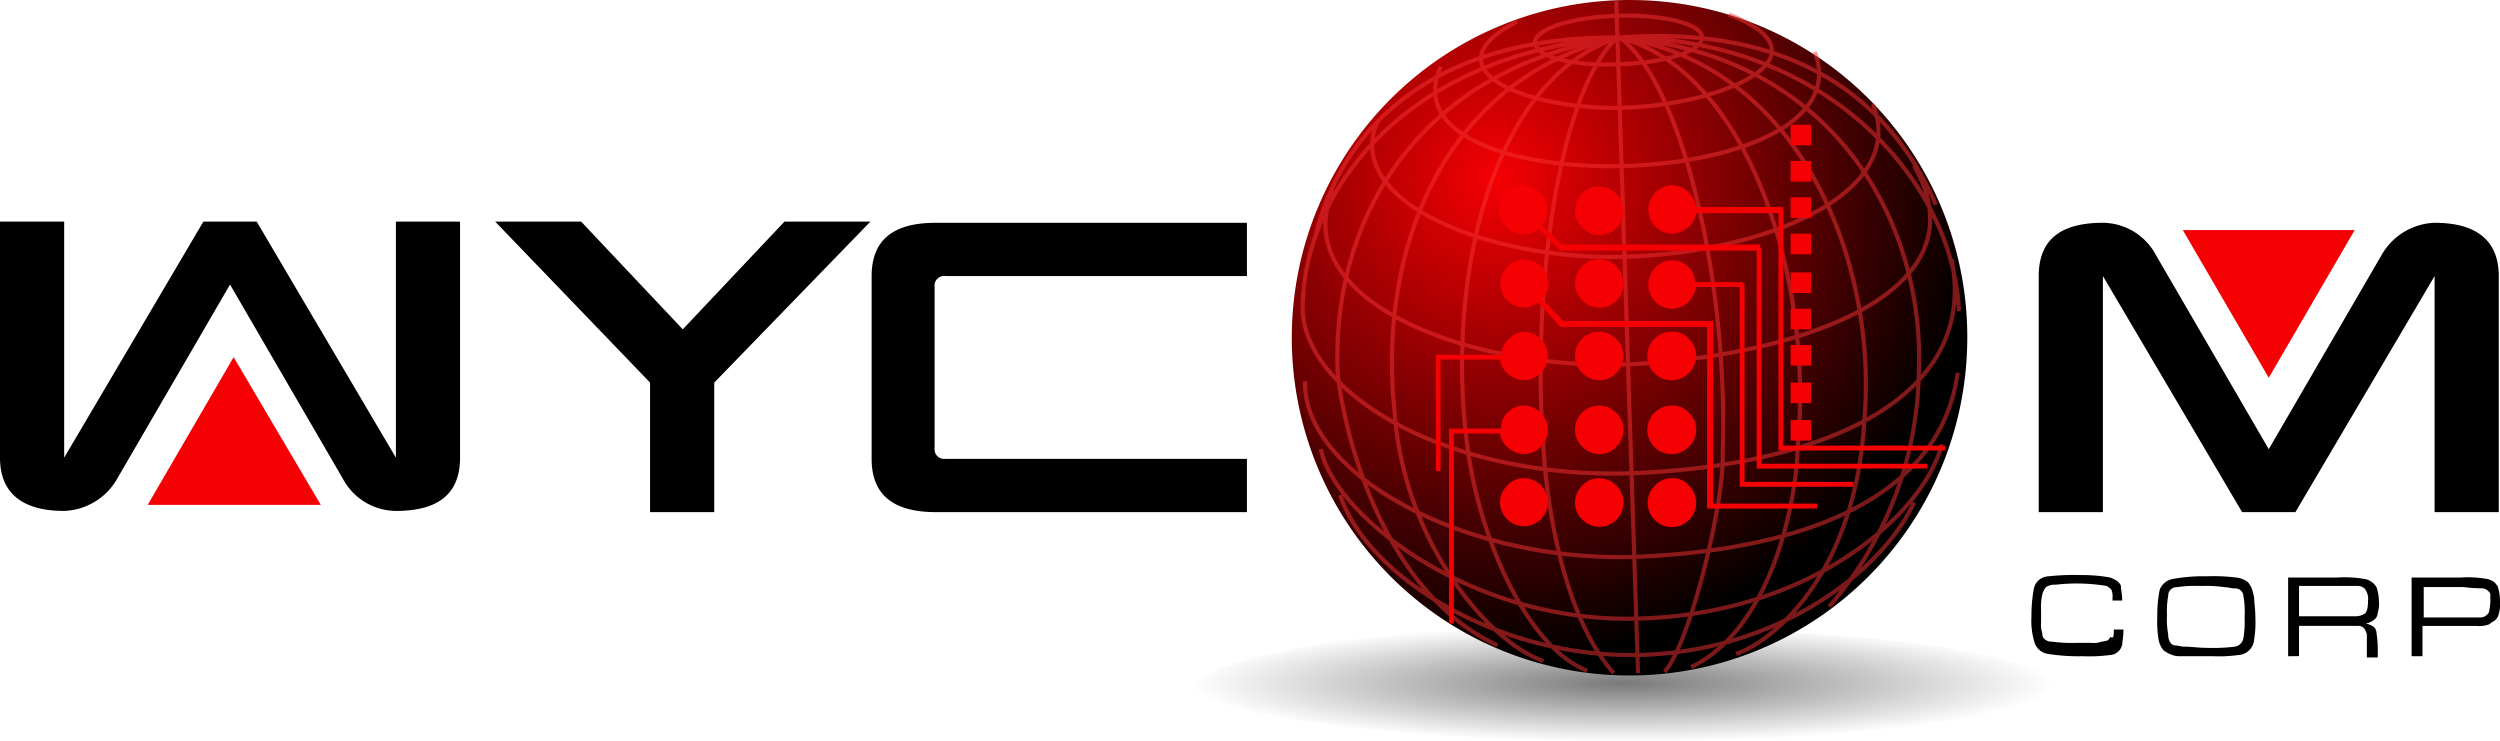 <?xml version="1.0" encoding="UTF-8"?> <svg xmlns="http://www.w3.org/2000/svg" xmlns:xlink="http://www.w3.org/1999/xlink" width="146.562" height="43.463" viewBox="0 0 146.562 43.463"><defs><radialGradient id="a" cx="0.5" cy="0.5" r="0.5" gradientUnits="objectBoundingBox"><stop offset="0" stop-opacity="0.522"></stop><stop offset="1" stop-opacity="0"></stop></radialGradient><radialGradient id="b" cx="0.333" cy="0.269" r="0.718" gradientTransform="matrix(0.997, -0.043, 0.043, 0.999, -0.041, 0.01)" gradientUnits="objectBoundingBox"><stop offset="0" stop-color="#f50003"></stop><stop offset="1"></stop></radialGradient></defs><g transform="translate(-66.034 -15.258)"><g transform="translate(185.128 48.972)"><path d="M244.726,72.194h.568c0,.426-.071.71-.071.852a.76.76,0,0,1-.71.639,9.149,9.149,0,0,1-1.632.071,11.11,11.11,0,0,1-2.058-.142.976.976,0,0,1-.71-.568,4.243,4.243,0,0,1-.213-1.632,8.619,8.619,0,0,1,.142-1.632.913.913,0,0,1,.852-.71A13.77,13.77,0,0,1,242.81,69a8.892,8.892,0,0,1,1.7.142,2.363,2.363,0,0,1,.426.213c.142.142.213.213.213.355s.071.426.071.781h-.568v-.142a1.052,1.052,0,0,0-.071-.5.98.98,0,0,0-.284-.213,10.735,10.735,0,0,0-2.981-.071.917.917,0,0,0-.568.142,1.156,1.156,0,0,0-.213.426,3.469,3.469,0,0,0-.071.923v.71a1.575,1.575,0,0,0,.071.639.417.417,0,0,0,.142.355.6.6,0,0,0,.426.142,8.636,8.636,0,0,0,1.49.071h.781a1.4,1.4,0,0,0,.639-.071,3.073,3.073,0,0,0,.355-.071c.071-.071.142-.142.142-.213C244.726,72.762,244.726,72.549,244.726,72.194Z" transform="translate(-239.9 -69)"></path><path d="M253.21,69.1a10.57,10.57,0,0,1,1.7.071,1.334,1.334,0,0,1,.71.284,1.55,1.55,0,0,1,.213.355,3.22,3.22,0,0,1,.142.568c0,.284.071.639.071,1.136a6.15,6.15,0,0,1-.071,1.278.974.974,0,0,1-.923.923,8.209,8.209,0,0,1-1.49.071h-1.987a1.337,1.337,0,0,1-.568-.142,1.551,1.551,0,0,1-.355-.213,1.337,1.337,0,0,1-.284-.639,6.549,6.549,0,0,1-.071-1.349,7.225,7.225,0,0,1,.142-1.561,1.024,1.024,0,0,1,.852-.639A9.824,9.824,0,0,1,253.21,69.1Zm-.355.568a7.356,7.356,0,0,0-1.419.071.485.485,0,0,0-.5.5,5.051,5.051,0,0,0-.071,1.136,4.728,4.728,0,0,0,.071,1.136.827.827,0,0,0,.142.5.369.369,0,0,0,.284.142c.142,0,.284.071.5.071.426,0,.852.071,1.349.071a10.059,10.059,0,0,0,1.632-.071.6.6,0,0,0,.5-.5,5.762,5.762,0,0,0,.071-1.207,5.445,5.445,0,0,0-.071-1.278.469.469,0,0,0-.5-.426c-.213,0-.355-.071-.568-.071A7.76,7.76,0,0,0,252.855,69.668Z" transform="translate(-242.919 -69.029)"></path><path d="M261.1,73.813V69.2h2.91a7,7,0,0,1,1.49.071,1.024,1.024,0,0,1,.781.5,2.647,2.647,0,0,1,.142.852,1.575,1.575,0,0,1-.071.639.542.542,0,0,1-.142.355,1.069,1.069,0,0,1-.568.284,1.06,1.06,0,0,1,.5.213.542.542,0,0,1,.142.355,7.394,7.394,0,0,1,.071.781v.639h-.639V72.536c-.071-.284-.213-.5-.5-.5h-3.478v1.774Zm.639-2.342h3.407a1.009,1.009,0,0,0,.426-.142c.142-.071.213-.355.213-.781a.942.942,0,0,0-.213-.71.6.6,0,0,0-.426-.142h-3.407Z" transform="translate(-246.053 -69.058)"></path><path d="M271.3,73.813V69.2h2.91a6.208,6.208,0,0,1,1.419.071,1.009,1.009,0,0,1,.426.142c.142.071.213.213.284.284a2.78,2.78,0,0,1,.142.923,1.978,1.978,0,0,1-.071.71.652.652,0,0,1-.284.426c-.142.071-.284.213-.355.213a1.575,1.575,0,0,1-.639.071h-3.194v1.774Zm.639-2.271h3.407a.542.542,0,0,0,.355-.142c.071-.071.142-.142.142-.213a4,4,0,0,0,.071-.5v-.5c0-.071-.071-.142-.142-.213a.542.542,0,0,0-.355-.142,8.125,8.125,0,0,1-1.065-.071H272.01v1.774Z" transform="translate(-249.014 -69.058)"></path></g><g transform="translate(135.974 51.976)"><path d="M173.275,67.642c13.879.044,25.175,1.576,25.175,3.415s-11.3,3.328-25.175,3.284S148.1,72.764,148.1,70.925c0,0,3.328-3.415,25.044-3.328" transform="translate(-148.1 -67.596)" fill-rule="evenodd" fill="url(#a)"></path></g><g transform="translate(141.763 15.258)"><path d="M218.4,41.514A19.8,19.8,0,1,1,198.815,21.5,19.751,19.751,0,0,1,218.4,41.514Z" transform="translate(-178.799 -21.498)" fill="url(#b)"></path></g><g transform="translate(142.396 15.33)"><path d="M198.08,21.6l1.278,39.391m-1.136-37.261c-7.523,2.413-10.149,14.337-8.872,23.918.639,5.181,3.407,11.782,7.026,13.2m1.845-37.119c7.594,1.916,11.427,14.195,10.5,23.918-.071,3.407-1.561,10.717-6.246,12.988m-4.329-36.907c-10.362,2.484-14.053,12.7-13.059,21.931.5,7.452,5.394,13.485,8.73,14.621m4.471-36.552c10.859,1.7,15.118,13.556,14.337,22.428-.5,9.085-5.465,13.059-7.523,13.7m-6.955-36.126c-11.853,1.845-16.75,10.859-16.4,19.589.213,2.626,2.271,12.775,9.369,16.04m7.168-35.629c12.562.994,17.956,10.859,17.531,19.8a21.42,21.42,0,0,1-5.252,13.556m-12.42-33.358c-3.407,3.123-5.039,14.621-4.329,24.06,0,.142.426,9.014,4.117,13.2m.355-37.261c3.691,2.7,6.388,14.55,6.033,24.344.142,2.626-1.845,11.072-3.407,12.846m-2.7-38.468c2.7-.071,4.9.5,4.9,1.278s-2.129,1.49-4.826,1.561c-2.768.142-4.9-.426-4.968-1.278,0-.781,2.2-1.49,4.9-1.561ZM179.768,38.7c-.994,5.252,7.736,10.93,19.163,10.575,11.285-.426,20.441-4.4,18.808-12.562m-36.268-4.046c-2.768,6.6,8.233,10.575,17.318,10.22,9.652-.426,21.079-4.117,16.75-11.64m-35.7,12.633c-.142,5.465,9.44,10.646,19.376,10.291,10.575-.426,17.956-3.833,18.879-10.788M180.762,47.86c.781,3.833,8.659,10.149,18.453,9.936,10.22-.213,16.892-6.1,17.956-10.22M181.9,50.557c1.49,4.613,9.014,9.511,17.389,9.369,8.162-.142,14.337-4.826,16.253-8.943M184.1,28.626c-2.129,4.684,6.53,8.233,14.621,7.949,8.3-.284,16.466-3.762,14.408-8.943m-25.338-2.2c-3.691,8.233,25.125,7.594,21.931-.852m-17.46-1.774c-5.323,2.7.426,5.181,6.175,5.039,5.891-.142,12.491-3.052,6.246-5.465m-6.388,1.349c12.35,0,19.589,8.659,19.873,16.04m-20.015-16.04c-12.35.923-18.524,9.014-18.453,16.04m18.453-16.04c-10.5-.071-16.04,5.039-17.673,11.5m17.815-11.5c10.5-.781,15.969,3.9,18.524,9.794" transform="translate(-179.691 -21.6)" fill="none" stroke="#f73335" stroke-miterlimit="2.613" stroke-width="0.244" opacity="0.5"></path></g><g transform="translate(194 28.745)"><path d="M262.478,40.5l-5.039,8.659L252.4,40.5Z" transform="translate(-252.4 -40.5)" fill="#f50003"></path></g><g transform="translate(74.692 36.197)"><path d="M84.3,59.659,89.339,51l5.11,8.659Z" transform="translate(-84.3 -51)" fill="#f50003"></path></g><g transform="translate(95.062 28.248)"><path d="M113,39.8h5.039L124,46.117l5.962-6.317H135l-9.156,9.44v7.594h-3.762V49.24Z" transform="translate(-113 -39.8)"></path></g><g transform="translate(117.135 28.319)"><path d="M166.1,39.9v3.123H148.429a.565.565,0,0,0-.639.639V53.1a.565.565,0,0,0,.639.639H166.1v3.123h-18.24c-2.555,0-3.762-1.065-3.762-3.123V43.023c0-2.129,1.278-3.123,3.762-3.123H166.1Z" transform="translate(-144.1 -39.9)"></path></g><g transform="translate(185.554 28.319)"><path d="M255.547,56.863h-3.123l-8.162-13.84v13.84H240.5V43.023c0-2.129,1.278-3.123,3.762-3.123a3.564,3.564,0,0,1,3.123,1.916l6.6,11.356,6.6-11.356a3.733,3.733,0,0,1,3.123-1.916c2.484,0,3.762,1.065,3.762,3.123v13.84h-3.762V43.023Z" transform="translate(-240.5 -39.9)"></path></g><g transform="translate(66.034 28.248)"><path d="M84.024,39.8h3.123l8.162,13.84V39.8H99.07V53.64c0,2.129-1.278,3.123-3.762,3.123a3.564,3.564,0,0,1-3.123-1.916l-6.6-11.356-6.6,11.356a3.733,3.733,0,0,1-3.123,1.916c-2.484,0-3.762-1.065-3.762-3.123V39.8h3.762V53.64Z" transform="translate(-72.1 -39.8)"></path></g><g transform="translate(150.209 22.57)"><path d="M195.881,43.937a1.42,1.42,0,0,1,0,2.839,1.5,1.5,0,0,1-.923-.355,1.316,1.316,0,0,1-.5-.852h-3.478V52.1H190.7V45.285h3.833a1.47,1.47,0,0,1,1.349-1.349Zm0,4.329a1.42,1.42,0,0,1,0,2.839,1.5,1.5,0,0,1-.923-.355,1.316,1.316,0,0,1-.5-.852h-2.7V61.041h-.284V49.615h3.052a1.289,1.289,0,0,1,.426-.994A1.349,1.349,0,0,1,195.881,48.266Zm13.911-9.227V51.673h9.723v.284H209.508V39.181h-11.5l-.071-.071L196.733,37.9a1.2,1.2,0,0,1-.923.284,1.289,1.289,0,0,1-.994-.426,1.4,1.4,0,0,1-.426-.994,1.405,1.405,0,0,1,2.413-.994,1.4,1.4,0,0,1,.426.994,1.426,1.426,0,0,1-.284.923l1.136,1.136h11.64v.213Zm-2.839,4.471v10.5h6.1V54.3H206.6V43.653H198.01l-.071-.071-1.207-1.349a2.018,2.018,0,0,1-.852.284A1.405,1.405,0,1,1,197.3,41.1a1.5,1.5,0,0,1-.355.923l1.207,1.278h8.8v.213Zm-11.072,9.014a1.289,1.289,0,0,0-.994.426,1.4,1.4,0,0,0-.426.994,1.405,1.405,0,1,0,1.419-1.419Zm4.4-17.1a1.405,1.405,0,0,0-.994,2.413,1.4,1.4,0,0,0,.994.426,1.405,1.405,0,0,0,.994-2.413A1.4,1.4,0,0,0,200.282,35.42Zm0,4.258a1.405,1.405,0,0,0-.994,2.413,1.4,1.4,0,0,0,.994.426,1.405,1.405,0,0,0,.994-2.413A1.4,1.4,0,0,0,200.282,39.678Zm0,4.258a1.405,1.405,0,0,0-.994,2.413,1.4,1.4,0,0,0,.994.426,1.289,1.289,0,0,0,.994-.426,1.4,1.4,0,0,0,.426-.994,1.289,1.289,0,0,0-.426-.994A1.4,1.4,0,0,0,200.282,43.937Zm0,4.329a1.405,1.405,0,0,0-.994,2.413,1.4,1.4,0,0,0,.994.426,1.289,1.289,0,0,0,.994-.426,1.4,1.4,0,0,0,.426-.994,1.289,1.289,0,0,0-.426-.994A1.4,1.4,0,0,0,200.282,48.266Zm0,4.258a1.289,1.289,0,0,0-.994.426,1.4,1.4,0,0,0-.426.994,1.289,1.289,0,0,0,.426.994,1.4,1.4,0,0,0,.994.426,1.405,1.405,0,0,0,.994-2.413A1.4,1.4,0,0,0,200.282,52.524Zm10.788-1.916h9.511v.284h-9.794V36.981h-4.826a1.316,1.316,0,0,1-.5.852,1.5,1.5,0,0,1-.923.355,1.42,1.42,0,0,1,0-2.839,1.349,1.349,0,0,1,.923.355,1.484,1.484,0,0,1,.5.923h5.11V50.608Zm-2.271-9.44V52.737h6.388v.284h-6.672V41.311h-2.555a1.7,1.7,0,0,1-.5.923,1.5,1.5,0,0,1-.923.355,1.42,1.42,0,0,1,0-2.839,1.349,1.349,0,0,1,.923.355,1.144,1.144,0,0,1,.426.923h2.839v.142Zm-4.258,2.768a1.42,1.42,0,1,0,.994,2.413,1.4,1.4,0,0,0,.426-.994,1.289,1.289,0,0,0-.426-.994A1.191,1.191,0,0,0,204.54,43.937Zm0,4.329a1.42,1.42,0,1,0,.994,2.413,1.4,1.4,0,0,0,.426-.994,1.289,1.289,0,0,0-.426-.994A1.191,1.191,0,0,0,204.54,48.266Zm0,4.258a1.289,1.289,0,0,0-.994.426,1.4,1.4,0,0,0-.426.994,1.42,1.42,0,1,0,2.413-.994A1.191,1.191,0,0,0,204.54,52.524ZM212.7,33.007H211.5V31.8H212.7Zm0,2.129H211.5V33.929H212.7Zm0,2.129H211.5V36.058H212.7Zm0,2.129H211.5V38.188H212.7Zm0,2.271H211.5V40.459H212.7Zm0,2.129H211.5V42.588H212.7Zm0,2.129H211.5V44.717H212.7Zm0,2.2H211.5V46.917H212.7Zm0,2.2H211.5V49.118H212.7Z" transform="translate(-190.7 -31.8)" fill="#f50003"></path></g></g></svg> 